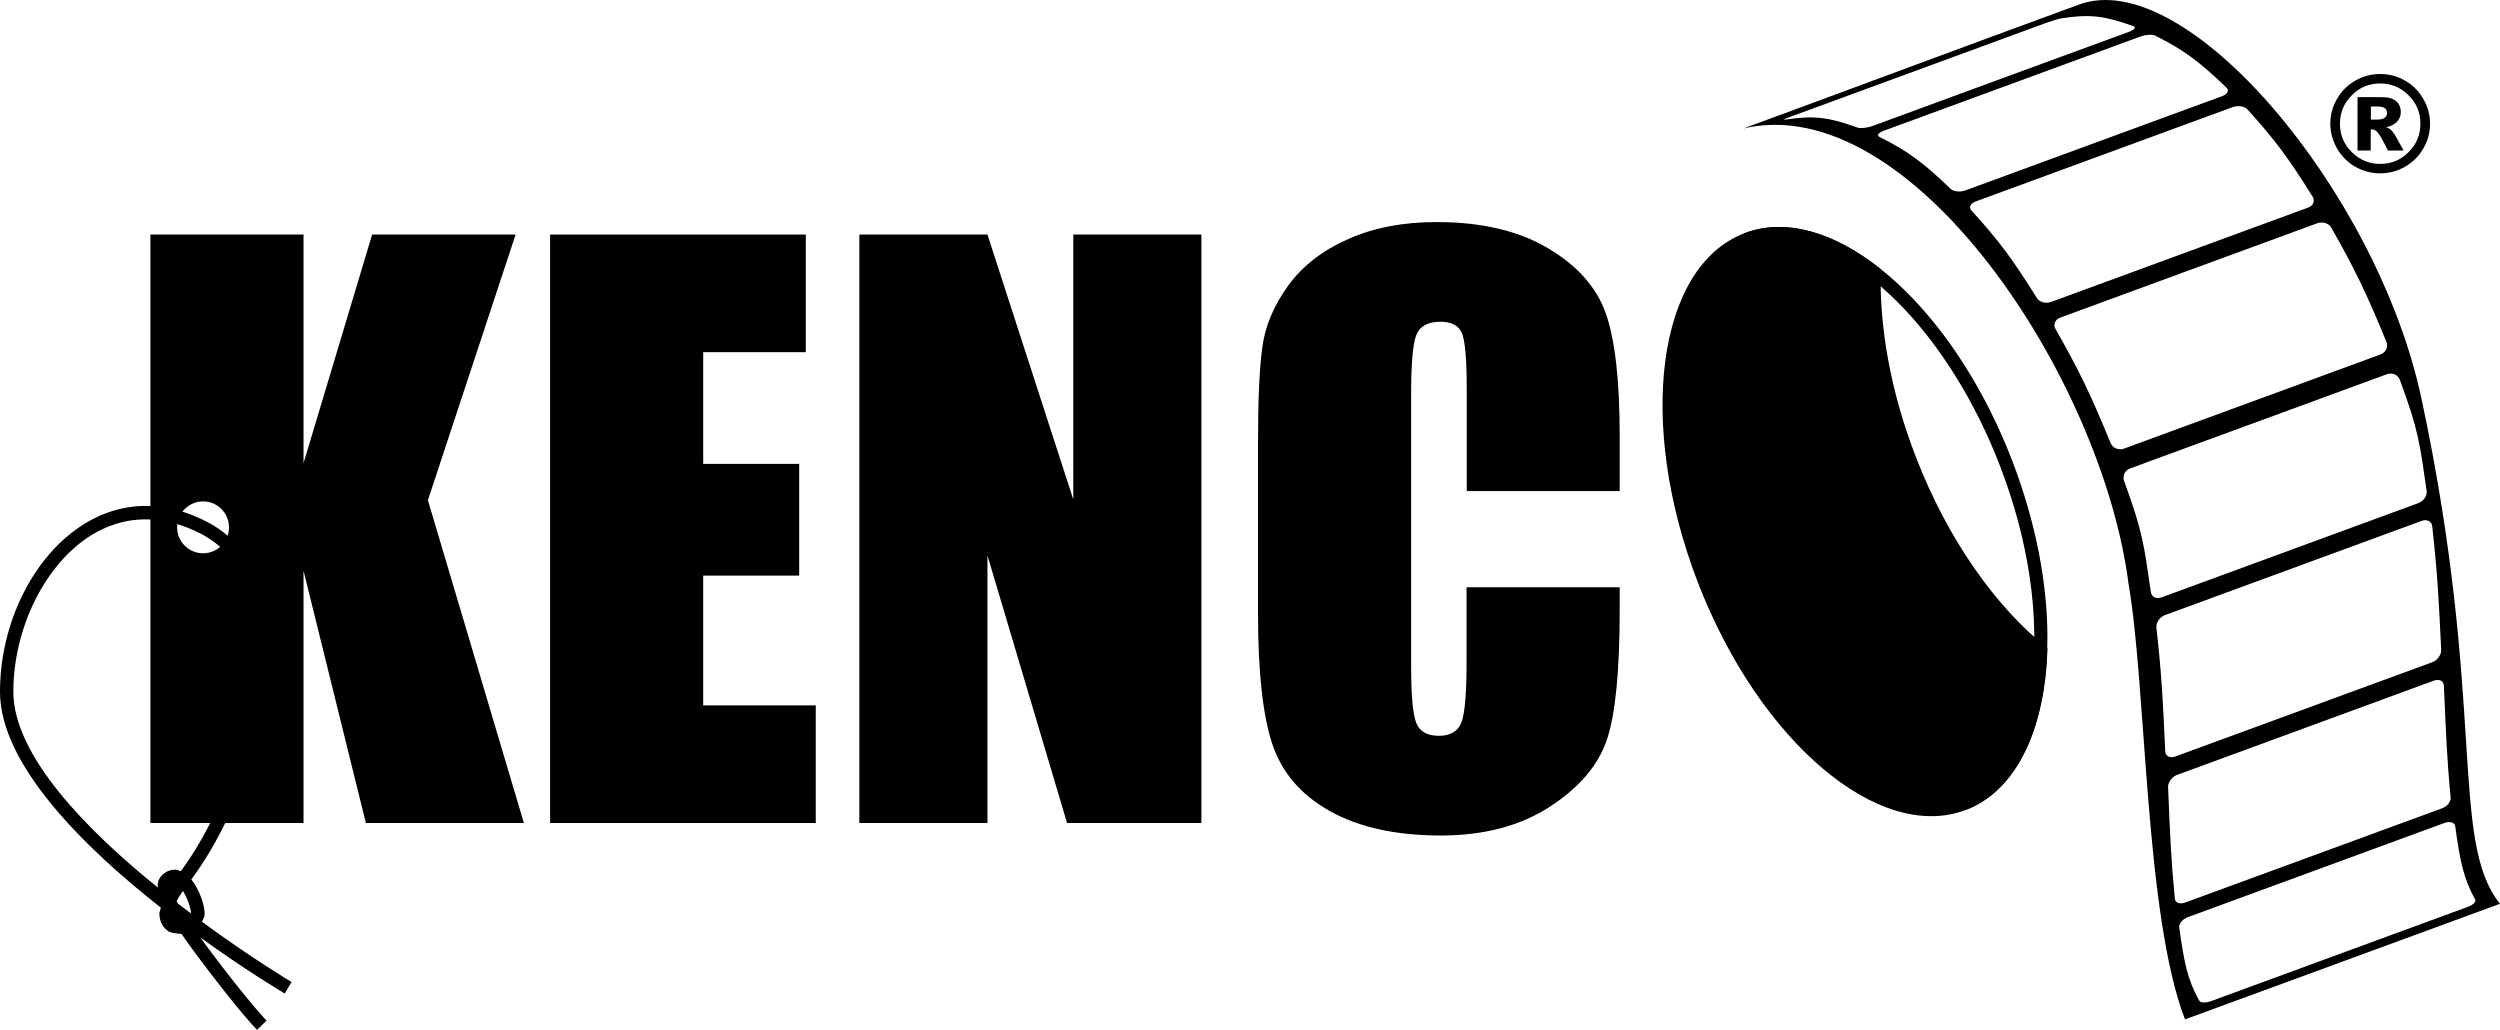 <svg
   xmlns:dc="http://purl.org/dc/elements/1.1/"
   xmlns:cc="http://creativecommons.org/ns#"
   xmlns:rdf="http://www.w3.org/1999/02/22-rdf-syntax-ns#"
   xmlns:svg="http://www.w3.org/2000/svg"
   xmlns="http://www.w3.org/2000/svg"
   xmlns:sodipodi="http://sodipodi.sourceforge.net/DTD/sodipodi-0.dtd"
   xmlns:inkscape="http://www.inkscape.org/namespaces/inkscape"
   height="60.939"
   width="147.93"
   version="1.1"
   id="Layer_1"
   x="0px"
   y="0px"
   viewBox="0 0 147.93 60.939"
   xml:space="preserve"
   sodipodi:docname="kenco-logo.svg"
   inkscape:version="1.0beta2 (2b71d25, 2019-12-03)"><defs
   id="defs1046" /><sodipodi:namedview
   fit-margin-bottom="0"
   fit-margin-right="0"
   fit-margin-left="0"
   fit-margin-top="0"
   pagecolor="#ffffff"
   bordercolor="#666666"
   inkscape:document-rotation="0"
   borderopacity="1"
   objecttolerance="10"
   gridtolerance="10"
   guidetolerance="10"
   inkscape:pageopacity="0"
   inkscape:pageshadow="2"
   inkscape:window-width="2560"
   inkscape:window-height="1299"
   id="namedview1044"
   showgrid="false"
   inkscape:zoom="1.9506277"
   inkscape:cx="71.05202"
   inkscape:cy="56.102582"
   inkscape:window-x="0"
   inkscape:window-y="25"
   inkscape:window-maximized="1"
   inkscape:current-layer="g1041" />
<g
   transform="translate(-231,-357.191)"
   id="g1041">
	<g
   id="g839">
		<path
   inkscape:connector-curvature="0"
   d="m 263.55,371.07 h 15.13 v 6.96 h -6.07 v 6.61 h 5.68 v 6.61 h -5.68 v 7.68 h 6.66 v 6.96 h -15.72 z"
   id="path833" />
		<path
   inkscape:connector-curvature="0"
   d="m 302.09,371.07 v 34.82 h -7.95 l -4.71,-15.83 v 15.83 h -7.58 v -34.82 h 7.58 l 5.08,15.68 v -15.68 z"
   id="path835" />
		<path
   inkscape:connector-curvature="0"
   d="m 326.85,386.25 h -9.06 v -6.06 c 0,-1.76 -0.1,-2.86 -0.29,-3.3 -0.19,-0.44 -0.62,-0.66 -1.28,-0.66 -0.74,0 -1.22,0.27 -1.42,0.8 -0.2,0.53 -0.3,1.68 -0.3,3.44 v 16.18 c 0,1.69 0.1,2.8 0.3,3.31 0.2,0.52 0.65,0.77 1.35,0.77 0.67,0 1.11,-0.26 1.32,-0.78 0.21,-0.52 0.31,-1.73 0.31,-3.64 v -4.37 h 9.06 v 1.36 c 0,3.6 -0.25,6.16 -0.76,7.67 -0.51,1.51 -1.64,2.83 -3.38,3.96 -1.74,1.13 -3.89,1.7 -6.44,1.7 -2.65,0 -4.84,-0.48 -6.56,-1.44 -1.72,-0.96 -2.86,-2.29 -3.42,-3.99 -0.56,-1.7 -0.84,-4.26 -0.84,-7.67 v -10.18 c 0,-2.51 0.08,-4.39 0.26,-5.65 0.17,-1.25 0.69,-2.46 1.54,-3.63 0.85,-1.16 2.04,-2.08 3.55,-2.74 1.51,-0.67 3.25,-1 5.21,-1 2.67,0 4.87,0.52 6.6,1.55 1.74,1.03 2.88,2.32 3.42,3.86 0.54,1.54 0.82,3.94 0.82,7.2 v 3.31 z"
   id="path837" />
	</g>
	
	<g
   id="g887">
		<path
   inkscape:connector-curvature="0"
   d="m 236.01,388.18 c -3,1.84 -5.01,5.83 -5.01,9.95 0,4.3 4.97,9.2 9.52,12.77 -0.02,0.12 -0.09,0.25 -0.09,0.35 0,0.11 0.01,0.22 0.04,0.33 0.13,0.54 0.53,0.74 0.58,0.76 0.08,0.03 0.37,0.1 0.69,0.11 0.27,0.4 0.58,0.83 0.97,1.35 2.41,3.21 3.45,4.29 3.5,4.33 l 0.56,-0.55 c -0.01,-0.01 -1.06,-1.09 -3.43,-4.25 -0.18,-0.24 -0.33,-0.46 -0.49,-0.67 2.64,1.91 4.76,3.18 5,3.32 l 0.4,-0.68 c -0.06,-0.04 -2.41,-1.44 -5.3,-3.57 0.06,-0.14 0.16,-0.26 0.16,-0.45 0,-0.27 -0.07,-0.58 -0.19,-0.94 -0.18,-0.48 -0.38,-0.84 -0.6,-1.11 1.58,-2.12 2.98,-5.07 3.86,-8.23 0.56,-2.01 0.84,-3.85 0.84,-5.49 0,-3.56 -1.3,-6.18 -3.81,-7.46 -3.16,-1.61 -5.66,-0.82 -7.2,0.13 z m -4.22,9.94 c 0,-3.79 1.91,-7.6 4.63,-9.27 1.96,-1.2 4.18,-1.24 6.42,-0.1 2.63,1.34 3.37,4.08 3.37,6.72 0,2.07 -0.45,4.07 -0.79,5.31 -0.86,3.06 -2.2,5.91 -3.72,7.96 -0.11,-0.04 -0.21,-0.08 -0.32,-0.09 -0.5,-0.02 -0.86,0.34 -0.97,0.58 -0.05,0.1 -0.08,0.22 -0.08,0.37 0,0.03 0.01,0.07 0.01,0.11 -4.22,-3.41 -8.55,-7.82 -8.55,-11.59 z m 9.33,11.44 c 0,0 0.03,-0.01 0.03,-0.02 -0.02,0.02 -0.03,0.04 -0.04,0.06 0,-0.02 0.01,-0.04 0.01,-0.04 z m 0.71,0.35 c 0.1,0.17 0.21,0.38 0.33,0.7 0.09,0.25 0.14,0.46 0.14,0.63 -0.25,-0.19 -0.5,-0.37 -0.76,-0.57 -0.03,-0.05 -0.07,-0.12 -0.09,-0.16 0.09,-0.18 0.22,-0.38 0.38,-0.6 z"
   id="path885" />
	</g>
	<path
   inkscape:connector-curvature="0"
   d="m 344.35,384.19 c -1.5,-3.89 -2.16,-7.74 -2.06,-11.07 -2.75,-2.19 -5.64,-3.06 -8.09,-2.12 -5.14,1.98 -6.37,11.22 -2.74,20.64 3.63,9.42 10.74,15.45 15.88,13.47 3.02,-1.16 4.68,-4.84 4.81,-9.57 -3.04,-2.41 -5.9,-6.42 -7.8,-11.35 z"
   id="path889" />
	<g
   id="g893">
		<path
   inkscape:connector-curvature="0"
   d="m 336.27,370.62 c -0.71,0 -1.41,0.12 -2.07,0.38 l 12.85,33.37 v 0 0 0 l 0.28,0.74 c 0.25,-0.1 0.49,-0.21 0.71,-0.34 v 0 c 0,0 0,0 0,0 v 0 c 2.69,-1.5 4.12,-5.22 4.11,-9.87 0,-3.18 -0.68,-6.79 -2.08,-10.44 -3.15,-8.2 -8.96,-13.84 -13.8,-13.84 z m -1.02,0.9 c 0.33,-0.07 0.67,-0.1 1.02,-0.1 2.15,0 4.63,1.28 6.98,3.61 2.45,2.44 4.62,5.89 6.09,9.72 1.71,4.43 2.37,8.95 1.87,12.72 -0.42,3.2 -1.64,5.49 -3.45,6.55 z"
   id="path891" />
	</g>
	<g
   id="g897">
		<path
   inkscape:connector-curvature="0"
   d="m 334.17,364.79 c 9.93,-2.31 21.19,14.74 22.77,26.88 1.08,6.17 0.96,19.63 3.35,25.84 7.46,-2.74 11.19,-4.11 18.64,-6.84 -3.02,-3.77 -0.78,-11.82 -4.65,-29.91 -2.62,-12.24 -13.96,-25.72 -20.31,-23.28 -7.46,2.73 -12.35,4.57 -19.8,7.31 z m 2.47,-0.52 c -0.17,0.03 -0.06,-0.04 0.25,-0.15 6.08,-2.23 9.12,-3.35 15.2,-5.58 0.31,-0.11 0.7,-0.23 0.87,-0.26 1.7,-0.27 2.57,-0.15 4.28,0.46 0.18,0.06 0.06,0.21 -0.25,0.33 -6.08,2.23 -9.12,3.34 -15.2,5.58 -0.31,0.11 -0.7,0.15 -0.88,0.09 -1.71,-0.62 -2.58,-0.73 -4.27,-0.47 z m 5.57,1.02 c -0.17,-0.09 -0.07,-0.24 0.25,-0.36 6.08,-2.23 9.12,-3.35 15.2,-5.58 0.31,-0.11 0.7,-0.14 0.87,-0.05 1.71,0.86 2.57,1.5 4.22,3.08 0.17,0.16 0.05,0.39 -0.26,0.5 -6.08,2.23 -9.12,3.35 -15.2,5.58 -0.31,0.11 -0.7,0.07 -0.86,-0.09 -1.65,-1.58 -2.51,-2.22 -4.22,-3.08 z m 5.44,4.35 c -0.17,-0.18 -0.05,-0.42 0.26,-0.53 6.08,-2.23 9.12,-3.35 15.2,-5.58 0.31,-0.11 0.69,-0.06 0.86,0.12 1.62,1.78 2.41,2.84 3.88,5.19 0.07,0.12 0.08,0.25 0.03,0.37 -0.05,0.12 -0.17,0.22 -0.32,0.27 -6.08,2.23 -9.12,3.35 -15.2,5.58 -0.31,0.11 -0.68,0.01 -0.83,-0.23 -1.47,-2.35 -2.26,-3.41 -3.88,-5.19 z m 4.97,7 c -0.14,-0.25 -0.01,-0.55 0.3,-0.66 6.08,-2.23 9.12,-3.35 15.2,-5.58 0.31,-0.11 0.68,0 0.82,0.25 1.42,2.5 2.08,3.87 3.27,6.77 0.06,0.14 0.06,0.3 -0.01,0.44 -0.07,0.14 -0.19,0.25 -0.33,0.3 -6.08,2.23 -9.12,3.35 -15.2,5.58 -0.31,0.11 -0.66,-0.04 -0.78,-0.33 -1.19,-2.9 -1.85,-4.27 -3.27,-6.77 z m 4.07,9.02 c -0.11,-0.3 0.04,-0.64 0.35,-0.75 6.08,-2.23 9.12,-3.35 15.21,-5.58 0.31,-0.11 0.65,0.04 0.76,0.35 1.11,3 1.17,3.74 1.58,6.55 0.02,0.14 -0.02,0.29 -0.11,0.43 -0.09,0.14 -0.23,0.24 -0.38,0.3 -6.08,2.23 -9.12,3.35 -15.2,5.58 -0.31,0.11 -0.59,-0.03 -0.63,-0.32 -0.41,-2.82 -0.48,-3.56 -1.58,-6.56 z m 1.91,8.67 c -0.03,-0.29 0.19,-0.62 0.5,-0.74 6.08,-2.23 9.12,-3.35 15.2,-5.58 0.31,-0.11 0.59,0.03 0.62,0.32 0.32,2.89 0.39,4.41 0.53,7.31 0.01,0.14 -0.04,0.3 -0.15,0.44 -0.1,0.14 -0.24,0.25 -0.39,0.3 -6.08,2.23 -9.12,3.35 -15.21,5.58 -0.31,0.11 -0.57,-0.03 -0.58,-0.33 -0.13,-2.89 -0.2,-4.42 -0.52,-7.3 z m 0.69,9.44 c -0.01,-0.29 0.23,-0.62 0.54,-0.73 6.08,-2.23 9.13,-3.35 15.2,-5.58 0.31,-0.11 0.57,0.03 0.58,0.32 0.13,2.84 0.17,4.22 0.4,6.6 0.01,0.12 -0.04,0.25 -0.13,0.37 -0.1,0.12 -0.23,0.22 -0.38,0.27 -6.08,2.23 -9.12,3.35 -15.21,5.58 -0.31,0.11 -0.58,0.01 -0.6,-0.23 -0.23,-2.38 -0.28,-3.76 -0.4,-6.6 z m 18.17,6.65 c 0.04,0.06 0.01,0.14 -0.07,0.22 -0.08,0.08 -0.21,0.16 -0.36,0.21 -6.08,2.23 -9.12,3.35 -15.2,5.58 -0.31,0.11 -0.62,0.11 -0.69,-0.02 -0.69,-1.24 -0.89,-2.17 -1.19,-4.34 -0.03,-0.22 0.2,-0.5 0.51,-0.61 6.08,-2.23 9.12,-3.35 15.2,-5.58 0.31,-0.11 0.59,-0.02 0.62,0.2 0.3,2.16 0.5,3.09 1.18,4.34 z"
   id="path895" />
	</g>
	<g
   id="g901">
		<path
   inkscape:connector-curvature="0"
   d="m 374.79,364.51 c 0,0.53 -0.13,1.02 -0.4,1.47 -0.26,0.46 -0.62,0.81 -1.08,1.08 -0.46,0.26 -0.95,0.39 -1.47,0.39 -0.52,0 -1.01,-0.13 -1.47,-0.39 -0.46,-0.26 -0.81,-0.62 -1.08,-1.08 -0.26,-0.46 -0.4,-0.95 -0.4,-1.47 0,-0.52 0.13,-1.02 0.4,-1.47 0.26,-0.46 0.62,-0.82 1.08,-1.08 0.46,-0.26 0.95,-0.39 1.47,-0.39 0.53,0 1.02,0.13 1.47,0.39 0.46,0.26 0.81,0.62 1.08,1.08 0.27,0.46 0.4,0.95 0.4,1.47 z m -0.57,0 c 0,-0.66 -0.23,-1.22 -0.7,-1.68 -0.46,-0.46 -1.02,-0.7 -1.68,-0.7 -0.66,0 -1.22,0.23 -1.68,0.7 -0.46,0.46 -0.7,1.02 -0.7,1.68 0,0.66 0.23,1.22 0.7,1.68 0.46,0.46 1.02,0.7 1.68,0.7 0.66,0 1.22,-0.23 1.68,-0.7 0.47,-0.46 0.7,-1.02 0.7,-1.68 z m -3.71,-1.57 h 1.41 c 0.4,0 0.69,0.08 0.87,0.24 0.18,0.16 0.27,0.38 0.27,0.65 0,0.21 -0.07,0.39 -0.21,0.55 -0.14,0.15 -0.35,0.27 -0.65,0.34 0.12,0.05 0.21,0.09 0.27,0.15 0.08,0.07 0.16,0.18 0.25,0.32 0,0.01 0.17,0.31 0.51,0.91 h -0.93 c -0.3,-0.6 -0.5,-0.96 -0.61,-1.07 -0.1,-0.12 -0.21,-0.18 -0.31,-0.18 -0.02,0 -0.06,0 -0.1,0.01 v 1.24 h -0.78 v -3.16 z m 0.78,1.33 h 0.34 c 0.23,0 0.39,-0.04 0.48,-0.11 0.09,-0.07 0.14,-0.17 0.14,-0.28 0,-0.12 -0.04,-0.21 -0.13,-0.28 -0.09,-0.07 -0.24,-0.11 -0.46,-0.11 h -0.37 z"
   id="path899" />
	</g>
	<path
   inkscape:connector-curvature="0"
   d="m 256.32,386.79 5.19,-15.72 h -8.49 l -4.06,13.53 v -13.53 h -9.06 v 34.82 h 9.06 v -14.93 l 3.69,14.93 H 262 Z m -13.3,3.14 c -0.85,0 -1.54,-0.69 -1.54,-1.53 0,-0.85 0.69,-1.54 1.54,-1.54 0.85,0 1.53,0.69 1.53,1.54 0,0.84 -0.68,1.53 -1.53,1.53 z"
   id="path903" />
	<g
   id="g973">
		
		
		
		
		
		
		
		
		
		
		
		
		
		
		
		
		
		
		
		
		
		
		
		
		
		
		
		
		
		
		
		
		
		
	</g>
	
</g>
</svg>
